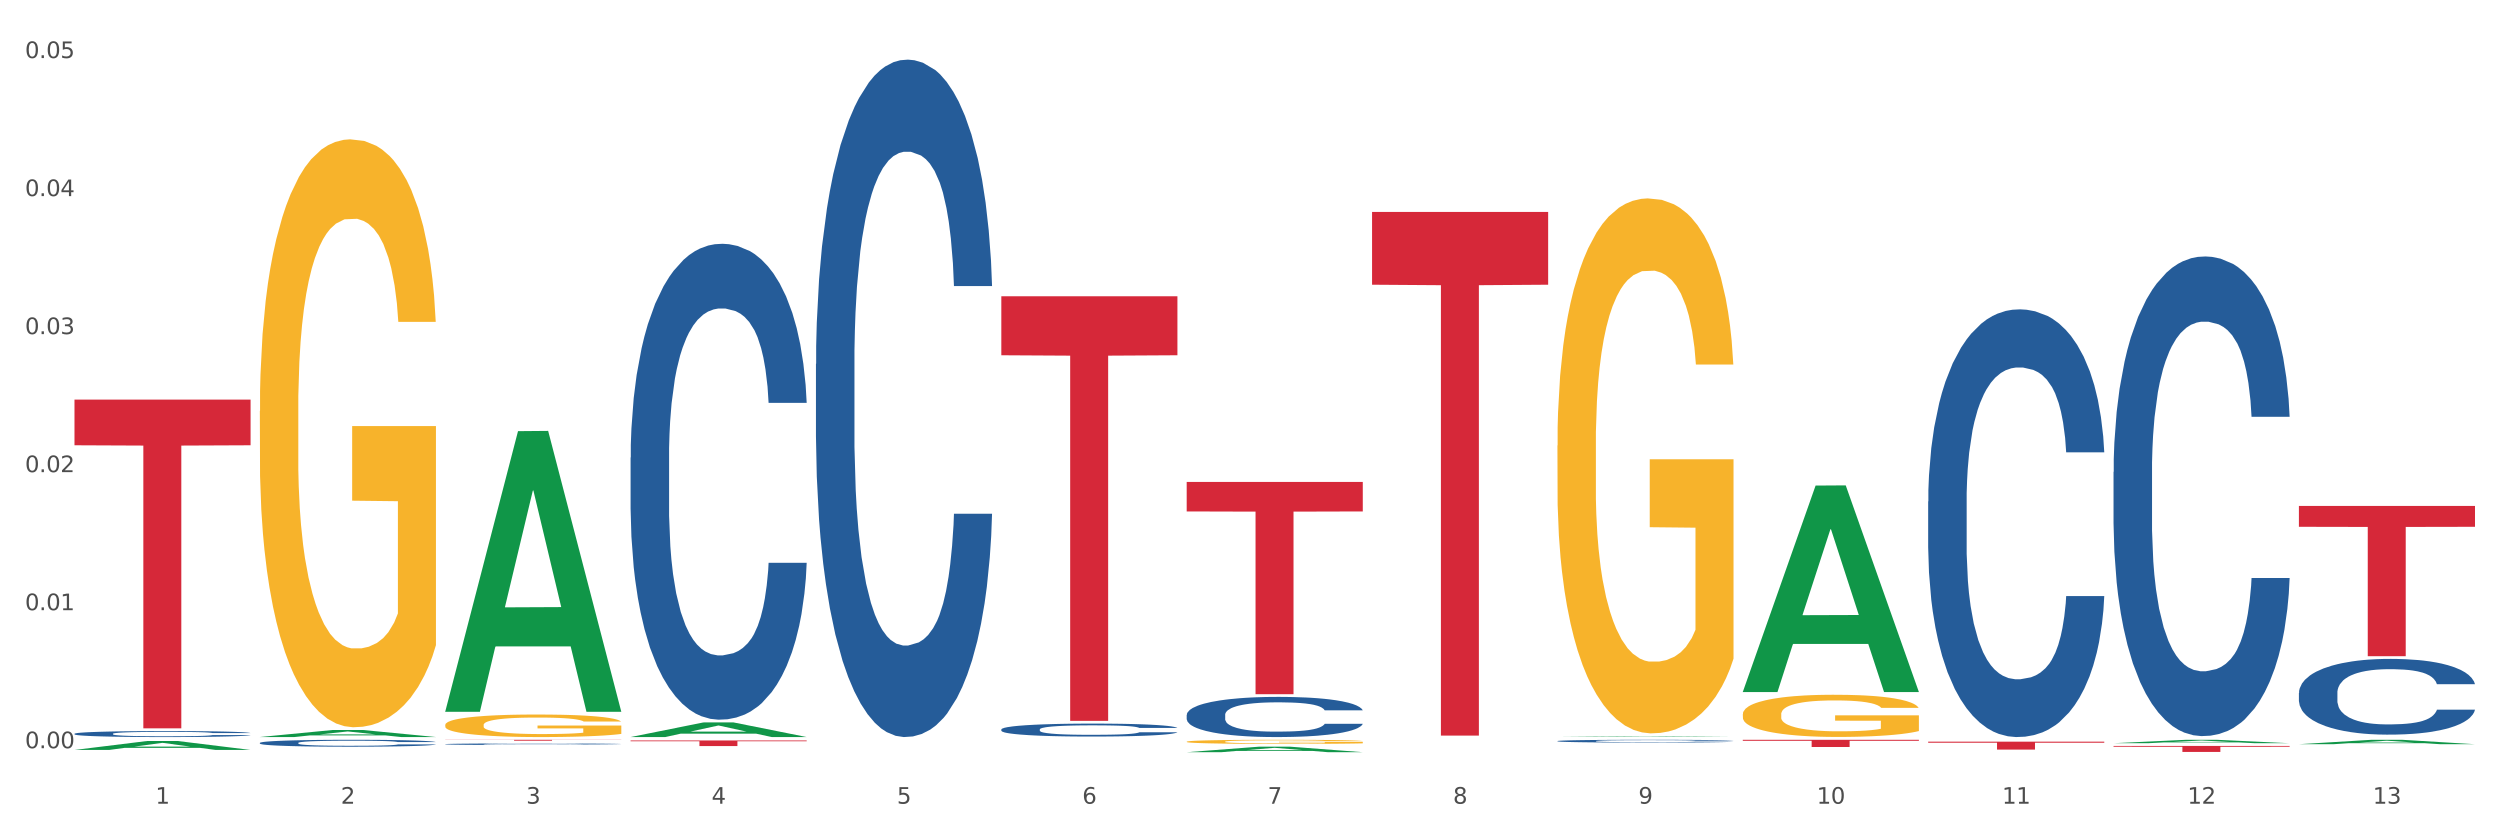 <?xml version="1.0" encoding="utf-8" standalone="no"?>
<!DOCTYPE svg PUBLIC "-//W3C//DTD SVG 1.1//EN"
  "http://www.w3.org/Graphics/SVG/1.1/DTD/svg11.dtd">
<svg xmlns:xlink="http://www.w3.org/1999/xlink" width="1080pt" height="360pt" viewBox="0 0 1080 360" xmlns="http://www.w3.org/2000/svg" version="1.1">
 <rect x="0" y="0" width="1080" height="360" fill="#333333" stroke="none"/>
 <defs>
  <style type="text/css">*{stroke-linejoin: round; stroke-linecap: butt}</style>
 </defs>
 <g id="figure_1">
  <g id="patch_1">
   <path d="M 0 360 
L 1080 360 
L 1080 0 
L 0 0 
z
" style="fill: #ffffff; stroke: #ffffff; stroke-linejoin: miter"/>
  </g>
  <g id="axes_1">
   <g id="matplotlib.axis_1">
    <g id="xtick_1">
     <g id="text_1">
      <!-- 1 -->
      <g style="fill: #4d4d4d" transform="translate(67.159 347.204) scale(0.096 -0.096)">
       <defs>
        <path id="DejaVuSans-31" d="M 794 531 
L 1825 531 
L 1825 4091 
L 703 3866 
L 703 4441 
L 1819 4666 
L 2450 4666 
L 2450 531 
L 3481 531 
L 3481 0 
L 794 0 
L 794 531 
z
" transform="scale(0.016)"/>
       </defs>
       <use xlink:href="#DejaVuSans-31"/>
      </g>
     </g>
    </g>
    <g id="xtick_2">
     <g id="text_2">
      <!-- 2 -->
      <g style="fill: #4d4d4d" transform="translate(147.238 347.204) scale(0.096 -0.096)">
       <defs>
        <path id="DejaVuSans-32" d="M 1228 531 
L 3431 531 
L 3431 0 
L 469 0 
L 469 531 
Q 828 903 1448 1529 
Q 2069 2156 2228 2338 
Q 2531 2678 2651 2914 
Q 2772 3150 2772 3378 
Q 2772 3750 2511 3984 
Q 2250 4219 1831 4219 
Q 1534 4219 1204 4116 
Q 875 4013 500 3803 
L 500 4441 
Q 881 4594 1212 4672 
Q 1544 4750 1819 4750 
Q 2544 4750 2975 4387 
Q 3406 4025 3406 3419 
Q 3406 3131 3298 2873 
Q 3191 2616 2906 2266 
Q 2828 2175 2409 1742 
Q 1991 1309 1228 531 
z
" transform="scale(0.016)"/>
       </defs>
       <use xlink:href="#DejaVuSans-32"/>
      </g>
     </g>
    </g>
    <g id="xtick_3">
     <g id="text_3">
      <!-- 3 -->
      <g style="fill: #4d4d4d" transform="translate(227.317 347.204) scale(0.096 -0.096)">
       <defs>
        <path id="DejaVuSans-33" d="M 2597 2516 
Q 3050 2419 3304 2112 
Q 3559 1806 3559 1356 
Q 3559 666 3084 287 
Q 2609 -91 1734 -91 
Q 1441 -91 1130 -33 
Q 819 25 488 141 
L 488 750 
Q 750 597 1062 519 
Q 1375 441 1716 441 
Q 2309 441 2620 675 
Q 2931 909 2931 1356 
Q 2931 1769 2642 2001 
Q 2353 2234 1838 2234 
L 1294 2234 
L 1294 2753 
L 1863 2753 
Q 2328 2753 2575 2939 
Q 2822 3125 2822 3475 
Q 2822 3834 2567 4026 
Q 2313 4219 1838 4219 
Q 1578 4219 1281 4162 
Q 984 4106 628 3988 
L 628 4550 
Q 988 4650 1302 4700 
Q 1616 4750 1894 4750 
Q 2613 4750 3031 4423 
Q 3450 4097 3450 3541 
Q 3450 3153 3228 2886 
Q 3006 2619 2597 2516 
z
" transform="scale(0.016)"/>
       </defs>
       <use xlink:href="#DejaVuSans-33"/>
      </g>
     </g>
    </g>
    <g id="xtick_4">
     <g id="text_4">
      <!-- 4 -->
      <g style="fill: #4d4d4d" transform="translate(307.396 347.204) scale(0.096 -0.096)">
       <defs>
        <path id="DejaVuSans-34" d="M 2419 4116 
L 825 1625 
L 2419 1625 
L 2419 4116 
z
M 2253 4666 
L 3047 4666 
L 3047 1625 
L 3713 1625 
L 3713 1100 
L 3047 1100 
L 3047 0 
L 2419 0 
L 2419 1100 
L 313 1100 
L 313 1709 
L 2253 4666 
z
" transform="scale(0.016)"/>
       </defs>
       <use xlink:href="#DejaVuSans-34"/>
      </g>
     </g>
    </g>
    <g id="xtick_5">
     <g id="text_5">
      <!-- 5 -->
      <g style="fill: #4d4d4d" transform="translate(387.475 347.204) scale(0.096 -0.096)">
       <defs>
        <path id="DejaVuSans-35" d="M 691 4666 
L 3169 4666 
L 3169 4134 
L 1269 4134 
L 1269 2991 
Q 1406 3038 1543 3061 
Q 1681 3084 1819 3084 
Q 2600 3084 3056 2656 
Q 3513 2228 3513 1497 
Q 3513 744 3044 326 
Q 2575 -91 1722 -91 
Q 1428 -91 1123 -41 
Q 819 9 494 109 
L 494 744 
Q 775 591 1075 516 
Q 1375 441 1709 441 
Q 2250 441 2565 725 
Q 2881 1009 2881 1497 
Q 2881 1984 2565 2268 
Q 2250 2553 1709 2553 
Q 1456 2553 1204 2497 
Q 953 2441 691 2322 
L 691 4666 
z
" transform="scale(0.016)"/>
       </defs>
       <use xlink:href="#DejaVuSans-35"/>
      </g>
     </g>
    </g>
    <g id="xtick_6">
     <g id="text_6">
      <!-- 6 -->
      <g style="fill: #4d4d4d" transform="translate(467.554 347.204) scale(0.096 -0.096)">
       <defs>
        <path id="DejaVuSans-36" d="M 2113 2584 
Q 1688 2584 1439 2293 
Q 1191 2003 1191 1497 
Q 1191 994 1439 701 
Q 1688 409 2113 409 
Q 2538 409 2786 701 
Q 3034 994 3034 1497 
Q 3034 2003 2786 2293 
Q 2538 2584 2113 2584 
z
M 3366 4563 
L 3366 3988 
Q 3128 4100 2886 4159 
Q 2644 4219 2406 4219 
Q 1781 4219 1451 3797 
Q 1122 3375 1075 2522 
Q 1259 2794 1537 2939 
Q 1816 3084 2150 3084 
Q 2853 3084 3261 2657 
Q 3669 2231 3669 1497 
Q 3669 778 3244 343 
Q 2819 -91 2113 -91 
Q 1303 -91 875 529 
Q 447 1150 447 2328 
Q 447 3434 972 4092 
Q 1497 4750 2381 4750 
Q 2619 4750 2861 4703 
Q 3103 4656 3366 4563 
z
" transform="scale(0.016)"/>
       </defs>
       <use xlink:href="#DejaVuSans-36"/>
      </g>
     </g>
    </g>
    <g id="xtick_7">
     <g id="text_7">
      <!-- 7 -->
      <g style="fill: #4d4d4d" transform="translate(547.634 347.204) scale(0.096 -0.096)">
       <defs>
        <path id="DejaVuSans-37" d="M 525 4666 
L 3525 4666 
L 3525 4397 
L 1831 0 
L 1172 0 
L 2766 4134 
L 525 4134 
L 525 4666 
z
" transform="scale(0.016)"/>
       </defs>
       <use xlink:href="#DejaVuSans-37"/>
      </g>
     </g>
    </g>
    <g id="xtick_8">
     <g id="text_8">
      <!-- 8 -->
      <g style="fill: #4d4d4d" transform="translate(627.713 347.204) scale(0.096 -0.096)">
       <defs>
        <path id="DejaVuSans-38" d="M 2034 2216 
Q 1584 2216 1326 1975 
Q 1069 1734 1069 1313 
Q 1069 891 1326 650 
Q 1584 409 2034 409 
Q 2484 409 2743 651 
Q 3003 894 3003 1313 
Q 3003 1734 2745 1975 
Q 2488 2216 2034 2216 
z
M 1403 2484 
Q 997 2584 770 2862 
Q 544 3141 544 3541 
Q 544 4100 942 4425 
Q 1341 4750 2034 4750 
Q 2731 4750 3128 4425 
Q 3525 4100 3525 3541 
Q 3525 3141 3298 2862 
Q 3072 2584 2669 2484 
Q 3125 2378 3379 2068 
Q 3634 1759 3634 1313 
Q 3634 634 3220 271 
Q 2806 -91 2034 -91 
Q 1263 -91 848 271 
Q 434 634 434 1313 
Q 434 1759 690 2068 
Q 947 2378 1403 2484 
z
M 1172 3481 
Q 1172 3119 1398 2916 
Q 1625 2713 2034 2713 
Q 2441 2713 2670 2916 
Q 2900 3119 2900 3481 
Q 2900 3844 2670 4047 
Q 2441 4250 2034 4250 
Q 1625 4250 1398 4047 
Q 1172 3844 1172 3481 
z
" transform="scale(0.016)"/>
       </defs>
       <use xlink:href="#DejaVuSans-38"/>
      </g>
     </g>
    </g>
    <g id="xtick_9">
     <g id="text_9">
      <!-- 9 -->
      <g style="fill: #4d4d4d" transform="translate(707.792 347.204) scale(0.096 -0.096)">
       <defs>
        <path id="DejaVuSans-39" d="M 703 97 
L 703 672 
Q 941 559 1184 500 
Q 1428 441 1663 441 
Q 2288 441 2617 861 
Q 2947 1281 2994 2138 
Q 2813 1869 2534 1725 
Q 2256 1581 1919 1581 
Q 1219 1581 811 2004 
Q 403 2428 403 3163 
Q 403 3881 828 4315 
Q 1253 4750 1959 4750 
Q 2769 4750 3195 4129 
Q 3622 3509 3622 2328 
Q 3622 1225 3098 567 
Q 2575 -91 1691 -91 
Q 1453 -91 1209 -44 
Q 966 3 703 97 
z
M 1959 2075 
Q 2384 2075 2632 2365 
Q 2881 2656 2881 3163 
Q 2881 3666 2632 3958 
Q 2384 4250 1959 4250 
Q 1534 4250 1286 3958 
Q 1038 3666 1038 3163 
Q 1038 2656 1286 2365 
Q 1534 2075 1959 2075 
z
" transform="scale(0.016)"/>
       </defs>
       <use xlink:href="#DejaVuSans-39"/>
      </g>
     </g>
    </g>
    <g id="xtick_10">
     <g id="text_10">
      <!-- 10 -->
      <g style="fill: #4d4d4d" transform="translate(784.817 347.204) scale(0.096 -0.096)">
       <defs>
        <path id="DejaVuSans-30" d="M 2034 4250 
Q 1547 4250 1301 3770 
Q 1056 3291 1056 2328 
Q 1056 1369 1301 889 
Q 1547 409 2034 409 
Q 2525 409 2770 889 
Q 3016 1369 3016 2328 
Q 3016 3291 2770 3770 
Q 2525 4250 2034 4250 
z
M 2034 4750 
Q 2819 4750 3233 4129 
Q 3647 3509 3647 2328 
Q 3647 1150 3233 529 
Q 2819 -91 2034 -91 
Q 1250 -91 836 529 
Q 422 1150 422 2328 
Q 422 3509 836 4129 
Q 1250 4750 2034 4750 
z
" transform="scale(0.016)"/>
       </defs>
       <use xlink:href="#DejaVuSans-31"/>
       <use xlink:href="#DejaVuSans-30" transform="translate(63.623 0)"/>
      </g>
     </g>
    </g>
    <g id="xtick_11">
     <g id="text_11">
      <!-- 11 -->
      <g style="fill: #4d4d4d" transform="translate(864.896 347.204) scale(0.096 -0.096)">
       <use xlink:href="#DejaVuSans-31"/>
       <use xlink:href="#DejaVuSans-31" transform="translate(63.623 0)"/>
      </g>
     </g>
    </g>
    <g id="xtick_12">
     <g id="text_12">
      <!-- 12 -->
      <g style="fill: #4d4d4d" transform="translate(944.975 347.204) scale(0.096 -0.096)">
       <use xlink:href="#DejaVuSans-31"/>
       <use xlink:href="#DejaVuSans-32" transform="translate(63.623 0)"/>
      </g>
     </g>
    </g>
    <g id="xtick_13">
     <g id="text_13">
      <!-- 13 -->
      <g style="fill: #4d4d4d" transform="translate(1025.054 347.204) scale(0.096 -0.096)">
       <use xlink:href="#DejaVuSans-31"/>
       <use xlink:href="#DejaVuSans-33" transform="translate(63.623 0)"/>
      </g>
     </g>
    </g>
    <g id="xtick_14"/>
    <g id="xtick_15"/>
    <g id="xtick_16"/>
    <g id="xtick_17"/>
    <g id="xtick_18"/>
    <g id="xtick_19"/>
    <g id="xtick_20"/>
    <g id="xtick_21"/>
    <g id="xtick_22"/>
    <g id="xtick_23"/>
    <g id="xtick_24"/>
    <g id="xtick_25"/>
   </g>
   <g id="matplotlib.axis_2">
    <g id="ytick_1">
     <g id="text_14">
      <!-- 0.00 -->
      <g style="fill: #4d4d4d" transform="translate(10.8 323.233) scale(0.096 -0.096)">
       <defs>
        <path id="DejaVuSans-2e" d="M 684 794 
L 1344 794 
L 1344 0 
L 684 0 
L 684 794 
z
" transform="scale(0.016)"/>
       </defs>
       <use xlink:href="#DejaVuSans-30"/>
       <use xlink:href="#DejaVuSans-2e" transform="translate(63.623 0)"/>
       <use xlink:href="#DejaVuSans-30" transform="translate(95.41 0)"/>
       <use xlink:href="#DejaVuSans-30" transform="translate(159.033 0)"/>
      </g>
     </g>
    </g>
    <g id="ytick_2">
     <g id="text_15">
      <!-- 0.01 -->
      <g style="fill: #4d4d4d" transform="translate(10.8 263.604) scale(0.096 -0.096)">
       <use xlink:href="#DejaVuSans-30"/>
       <use xlink:href="#DejaVuSans-2e" transform="translate(63.623 0)"/>
       <use xlink:href="#DejaVuSans-30" transform="translate(95.41 0)"/>
       <use xlink:href="#DejaVuSans-31" transform="translate(159.033 0)"/>
      </g>
     </g>
    </g>
    <g id="ytick_3">
     <g id="text_16">
      <!-- 0.02 -->
      <g style="fill: #4d4d4d" transform="translate(10.8 203.975) scale(0.096 -0.096)">
       <use xlink:href="#DejaVuSans-30"/>
       <use xlink:href="#DejaVuSans-2e" transform="translate(63.623 0)"/>
       <use xlink:href="#DejaVuSans-30" transform="translate(95.41 0)"/>
       <use xlink:href="#DejaVuSans-32" transform="translate(159.033 0)"/>
      </g>
     </g>
    </g>
    <g id="ytick_4">
     <g id="text_17">
      <!-- 0.03 -->
      <g style="fill: #4d4d4d" transform="translate(10.8 144.346) scale(0.096 -0.096)">
       <use xlink:href="#DejaVuSans-30"/>
       <use xlink:href="#DejaVuSans-2e" transform="translate(63.623 0)"/>
       <use xlink:href="#DejaVuSans-30" transform="translate(95.41 0)"/>
       <use xlink:href="#DejaVuSans-33" transform="translate(159.033 0)"/>
      </g>
     </g>
    </g>
    <g id="ytick_5">
     <g id="text_18">
      <!-- 0.04 -->
      <g style="fill: #4d4d4d" transform="translate(10.8 84.716) scale(0.096 -0.096)">
       <use xlink:href="#DejaVuSans-30"/>
       <use xlink:href="#DejaVuSans-2e" transform="translate(63.623 0)"/>
       <use xlink:href="#DejaVuSans-30" transform="translate(95.41 0)"/>
       <use xlink:href="#DejaVuSans-34" transform="translate(159.033 0)"/>
      </g>
     </g>
    </g>
    <g id="ytick_6">
     <g id="text_19">
      <!-- 0.05 -->
      <g style="fill: #4d4d4d" transform="translate(10.8 25.087) scale(0.096 -0.096)">
       <use xlink:href="#DejaVuSans-30"/>
       <use xlink:href="#DejaVuSans-2e" transform="translate(63.623 0)"/>
       <use xlink:href="#DejaVuSans-30" transform="translate(95.41 0)"/>
       <use xlink:href="#DejaVuSans-35" transform="translate(159.033 0)"/>
      </g>
     </g>
    </g>
    <g id="ytick_7"/>
    <g id="ytick_8"/>
    <g id="ytick_9"/>
    <g id="ytick_10"/>
    <g id="ytick_11"/>
   </g>
   <g id="PolyCollection_1">
    <path d="M 32.175 323.972 
L 32.253 323.968 
L 63.625 320.106 
L 76.644 320.103 
L 108.25 323.979 
L 93.192 323.979 
L 86.369 323.076 
L 53.978 323.076 
L 53.743 323.091 
L 47.155 323.979 
L 32.175 323.979 
L 32.175 323.972 
L 58.056 322.538 
L 82.291 322.534 
L 70.291 320.929 
L 70.134 320.922 
L 69.977 320.933 
L 57.978 322.534 
L 58.056 322.538 
L 32.175 323.972 
z
" clip-path="url(#pc6be5cb490)" style="fill: #109648"/>
    <path d="M 672.808 320.128 
L 672.898 320.127 
L 672.898 320.096 
L 673.168 320.054 
L 674.157 319.977 
L 675.416 319.919 
L 677.574 319.85 
L 678.743 319.822 
L 680.272 319.79 
L 683.419 319.738 
L 687.016 319.694 
L 689.534 319.67 
L 691.422 319.654 
L 695.649 319.627 
L 698.077 319.615 
L 700.595 319.605 
L 702.753 319.598 
L 706.35 319.59 
L 709.227 319.587 
L 712.554 319.586 
L 715.342 319.587 
L 719.029 319.592 
L 724.424 319.605 
L 726.492 319.612 
L 729.28 319.626 
L 732.158 319.643 
L 734.496 319.661 
L 737.193 319.686 
L 739.981 319.719 
L 742.679 319.761 
L 744.567 319.8 
L 746.096 319.84 
L 747.445 319.89 
L 748.434 319.944 
L 748.883 319.989 
L 732.427 319.989 
L 731.978 319.948 
L 731.079 319.904 
L 730.179 319.875 
L 729.19 319.85 
L 727.661 319.823 
L 726.313 319.805 
L 724.065 319.784 
L 721.996 319.771 
L 720.288 319.763 
L 718.22 319.757 
L 713.813 319.75 
L 710.666 319.75 
L 708.688 319.752 
L 706.26 319.758 
L 704.191 319.766 
L 701.764 319.779 
L 699.875 319.793 
L 697.987 319.812 
L 696.908 319.825 
L 695.289 319.849 
L 694.21 319.869 
L 692.771 319.903 
L 691.962 319.928 
L 690.523 319.99 
L 689.894 320.037 
L 689.624 320.068 
L 689.444 320.104 
L 689.444 320.276 
L 689.984 320.353 
L 690.433 320.386 
L 691.153 320.423 
L 692.501 320.472 
L 694.48 320.519 
L 696.548 320.553 
L 698.257 320.574 
L 699.875 320.59 
L 701.494 320.602 
L 703.472 320.613 
L 705.091 320.619 
L 707.519 320.626 
L 710.396 320.629 
L 712.644 320.629 
L 717.23 320.624 
L 719.299 320.618 
L 721.277 320.61 
L 723.435 320.598 
L 725.144 320.585 
L 726.133 320.575 
L 727.751 320.554 
L 729.01 320.532 
L 730.089 320.507 
L 730.809 320.485 
L 731.618 320.452 
L 732.248 320.414 
L 732.427 320.395 
L 748.883 320.395 
L 748.524 320.434 
L 747.894 320.473 
L 746.635 320.525 
L 745.646 320.554 
L 744.117 320.591 
L 742.499 320.621 
L 740.251 320.656 
L 738.183 320.681 
L 736.024 320.703 
L 733.686 320.723 
L 729.46 320.75 
L 727.931 320.758 
L 724.694 320.771 
L 722.176 320.779 
L 718.489 320.787 
L 714.713 320.791 
L 710.756 320.792 
L 707.249 320.79 
L 703.382 320.783 
L 700.954 320.777 
L 698.257 320.767 
L 695.109 320.751 
L 692.142 320.733 
L 689.354 320.711 
L 686.746 320.685 
L 684.318 320.657 
L 681.171 320.609 
L 678.833 320.563 
L 677.125 320.52 
L 675.956 320.484 
L 674.787 320.438 
L 674.157 320.406 
L 673.168 320.328 
L 672.808 320.257 
L 672.808 320.128 
z
" clip-path="url(#pc6be5cb490)" style="fill: #255c99"/>
    <path d="M 512.65 308.854 
L 512.74 308.838 
L 512.74 308.394 
L 513.01 307.792 
L 513.999 306.682 
L 515.258 305.842 
L 517.416 304.859 
L 518.585 304.447 
L 520.114 303.988 
L 523.261 303.243 
L 526.858 302.609 
L 529.376 302.26 
L 531.264 302.038 
L 535.49 301.642 
L 537.918 301.468 
L 540.436 301.325 
L 542.594 301.23 
L 546.191 301.119 
L 549.069 301.071 
L 552.396 301.056 
L 555.184 301.071 
L 558.871 301.135 
L 564.266 301.325 
L 566.334 301.436 
L 569.122 301.626 
L 571.999 301.88 
L 574.337 302.133 
L 577.035 302.498 
L 579.823 302.973 
L 582.52 303.576 
L 584.409 304.13 
L 585.937 304.717 
L 587.286 305.43 
L 588.275 306.207 
L 588.725 306.857 
L 572.269 306.857 
L 571.819 306.27 
L 570.92 305.636 
L 570.021 305.208 
L 569.032 304.859 
L 567.503 304.463 
L 566.154 304.21 
L 563.906 303.909 
L 561.838 303.718 
L 560.129 303.607 
L 558.061 303.512 
L 553.655 303.417 
L 550.508 303.417 
L 548.529 303.449 
L 546.101 303.528 
L 544.033 303.639 
L 541.605 303.829 
L 539.717 304.035 
L 537.828 304.305 
L 536.749 304.495 
L 535.131 304.844 
L 534.052 305.129 
L 532.613 305.62 
L 531.804 305.969 
L 530.365 306.872 
L 529.735 307.538 
L 529.466 307.998 
L 529.286 308.505 
L 529.286 310.977 
L 529.825 312.087 
L 530.275 312.562 
L 530.994 313.101 
L 532.343 313.799 
L 534.321 314.48 
L 536.39 314.971 
L 538.098 315.273 
L 539.717 315.494 
L 541.335 315.669 
L 543.314 315.827 
L 544.932 315.922 
L 547.36 316.017 
L 550.238 316.065 
L 552.486 316.065 
L 557.072 315.986 
L 559.14 315.907 
L 561.119 315.796 
L 563.277 315.621 
L 564.985 315.431 
L 565.974 315.288 
L 567.593 314.987 
L 568.852 314.67 
L 569.931 314.306 
L 570.65 313.989 
L 571.46 313.513 
L 572.089 312.974 
L 572.269 312.689 
L 588.725 312.689 
L 588.365 313.26 
L 587.736 313.814 
L 586.477 314.559 
L 585.488 314.987 
L 583.959 315.51 
L 582.341 315.954 
L 580.092 316.445 
L 578.024 316.81 
L 575.866 317.127 
L 573.528 317.412 
L 569.302 317.808 
L 567.773 317.919 
L 564.536 318.11 
L 562.018 318.221 
L 558.331 318.331 
L 554.554 318.395 
L 550.598 318.411 
L 547.091 318.379 
L 543.224 318.284 
L 540.796 318.189 
L 538.098 318.046 
L 534.951 317.824 
L 531.983 317.555 
L 529.196 317.238 
L 526.588 316.873 
L 524.16 316.461 
L 521.013 315.78 
L 518.675 315.114 
L 516.966 314.496 
L 515.797 313.973 
L 514.628 313.307 
L 513.999 312.848 
L 513.01 311.738 
L 512.65 310.708 
L 512.65 308.854 
z
" clip-path="url(#pc6be5cb490)" style="fill: #255c99"/>
    <path d="M 432.571 315.109 
L 432.661 315.104 
L 432.661 314.961 
L 432.93 314.767 
L 433.92 314.409 
L 435.179 314.138 
L 437.337 313.821 
L 438.506 313.688 
L 440.034 313.54 
L 443.182 313.299 
L 446.779 313.095 
L 449.297 312.982 
L 451.185 312.911 
L 455.411 312.783 
L 457.839 312.727 
L 460.357 312.681 
L 462.515 312.65 
L 466.112 312.614 
L 468.99 312.599 
L 472.317 312.594 
L 475.105 312.599 
L 478.791 312.619 
L 484.187 312.681 
L 486.255 312.717 
L 489.043 312.778 
L 491.92 312.86 
L 494.258 312.942 
L 496.956 313.059 
L 499.744 313.213 
L 502.441 313.407 
L 504.33 313.586 
L 505.858 313.775 
L 507.207 314.005 
L 508.196 314.255 
L 508.646 314.465 
L 492.19 314.465 
L 491.74 314.276 
L 490.841 314.071 
L 489.942 313.933 
L 488.953 313.821 
L 487.424 313.693 
L 486.075 313.611 
L 483.827 313.514 
L 481.759 313.453 
L 480.05 313.417 
L 477.982 313.386 
L 473.576 313.356 
L 470.429 313.356 
L 468.45 313.366 
L 466.022 313.391 
L 463.954 313.427 
L 461.526 313.489 
L 459.638 313.555 
L 457.749 313.642 
L 456.67 313.703 
L 455.052 313.816 
L 453.973 313.908 
L 452.534 314.066 
L 451.724 314.179 
L 450.286 314.47 
L 449.656 314.685 
L 449.386 314.833 
L 449.207 314.997 
L 449.207 315.794 
L 449.746 316.152 
L 450.196 316.305 
L 450.915 316.479 
L 452.264 316.704 
L 454.242 316.924 
L 456.311 317.083 
L 458.019 317.18 
L 459.638 317.251 
L 461.256 317.307 
L 463.235 317.359 
L 464.853 317.389 
L 467.281 317.42 
L 470.159 317.435 
L 472.407 317.435 
L 476.993 317.41 
L 479.061 317.384 
L 481.039 317.348 
L 483.198 317.292 
L 484.906 317.231 
L 485.895 317.185 
L 487.514 317.088 
L 488.773 316.985 
L 489.852 316.868 
L 490.571 316.766 
L 491.381 316.612 
L 492.01 316.438 
L 492.19 316.346 
L 508.646 316.346 
L 508.286 316.53 
L 507.657 316.709 
L 506.398 316.95 
L 505.409 317.088 
L 503.88 317.256 
L 502.261 317.4 
L 500.013 317.558 
L 497.945 317.676 
L 495.787 317.778 
L 493.449 317.87 
L 489.222 317.998 
L 487.694 318.033 
L 484.457 318.095 
L 481.939 318.131 
L 478.252 318.166 
L 474.475 318.187 
L 470.518 318.192 
L 467.011 318.182 
L 463.145 318.151 
L 460.717 318.12 
L 458.019 318.074 
L 454.872 318.003 
L 451.904 317.916 
L 449.117 317.814 
L 446.509 317.696 
L 444.081 317.563 
L 440.934 317.343 
L 438.596 317.129 
L 436.887 316.929 
L 435.718 316.76 
L 434.549 316.546 
L 433.92 316.397 
L 432.93 316.04 
L 432.571 315.707 
L 432.571 315.109 
z
" clip-path="url(#pc6be5cb490)" style="fill: #255c99"/>
    <path d="M 352.492 157.252 
L 352.582 156.985 
L 352.582 149.502 
L 352.851 139.346 
L 353.84 120.637 
L 355.099 106.472 
L 357.258 89.902 
L 358.427 82.953 
L 359.955 75.203 
L 363.103 62.642 
L 366.699 51.951 
L 369.217 46.071 
L 371.106 42.33 
L 375.332 35.648 
L 377.76 32.708 
L 380.278 30.303 
L 382.436 28.699 
L 386.033 26.829 
L 388.911 26.027 
L 392.238 25.759 
L 395.025 26.027 
L 398.712 27.096 
L 404.108 30.303 
L 406.176 32.174 
L 408.963 35.381 
L 411.841 39.657 
L 414.179 43.933 
L 416.877 50.08 
L 419.664 58.098 
L 422.362 68.254 
L 424.25 77.608 
L 425.779 87.497 
L 427.128 99.524 
L 428.117 112.619 
L 428.567 123.577 
L 412.111 123.577 
L 411.661 113.688 
L 410.762 102.998 
L 409.863 95.782 
L 408.874 89.902 
L 407.345 83.221 
L 405.996 78.945 
L 403.748 73.867 
L 401.68 70.659 
L 399.971 68.789 
L 397.903 67.185 
L 393.497 65.581 
L 390.349 65.581 
L 388.371 66.116 
L 385.943 67.452 
L 383.875 69.323 
L 381.447 72.53 
L 379.559 76.005 
L 377.67 80.548 
L 376.591 83.755 
L 374.972 89.635 
L 373.893 94.446 
L 372.455 102.731 
L 371.645 108.611 
L 370.207 123.844 
L 369.577 135.069 
L 369.307 142.82 
L 369.127 151.372 
L 369.127 193.065 
L 369.667 211.773 
L 370.117 219.791 
L 370.836 228.878 
L 372.185 240.638 
L 374.163 252.13 
L 376.231 260.415 
L 377.94 265.493 
L 379.559 269.235 
L 381.177 272.174 
L 383.155 274.847 
L 384.774 276.451 
L 387.202 278.054 
L 390.08 278.856 
L 392.328 278.856 
L 396.914 277.52 
L 398.982 276.183 
L 400.96 274.313 
L 403.118 271.373 
L 404.827 268.166 
L 405.816 265.76 
L 407.435 260.682 
L 408.694 255.337 
L 409.773 249.19 
L 410.492 243.845 
L 411.302 235.827 
L 411.931 226.74 
L 412.111 221.929 
L 428.567 221.929 
L 428.207 231.551 
L 427.578 240.905 
L 426.319 253.466 
L 425.33 260.682 
L 423.801 269.502 
L 422.182 276.985 
L 419.934 285.27 
L 417.866 291.417 
L 415.708 296.763 
L 413.37 301.573 
L 409.143 308.255 
L 407.615 310.126 
L 404.377 313.333 
L 401.86 315.204 
L 398.173 317.074 
L 394.396 318.143 
L 390.439 318.411 
L 386.932 317.876 
L 383.066 316.273 
L 380.638 314.669 
L 377.94 312.264 
L 374.793 308.522 
L 371.825 303.979 
L 369.038 298.633 
L 366.43 292.486 
L 364.002 285.538 
L 360.854 274.045 
L 358.516 262.82 
L 356.808 252.397 
L 355.639 243.578 
L 354.47 232.353 
L 353.84 224.602 
L 352.851 205.894 
L 352.492 188.522 
L 352.492 157.252 
z
" clip-path="url(#pc6be5cb490)" style="fill: #255c99"/>
    <path d="M 272.412 197.691 
L 272.502 197.503 
L 272.502 192.246 
L 272.772 185.111 
L 273.761 171.968 
L 275.02 162.017 
L 277.178 150.376 
L 278.347 145.494 
L 279.876 140.049 
L 283.023 131.224 
L 286.62 123.714 
L 289.138 119.583 
L 291.027 116.954 
L 295.253 112.26 
L 297.681 110.195 
L 300.199 108.505 
L 302.357 107.378 
L 305.954 106.064 
L 308.831 105.501 
L 312.159 105.313 
L 314.946 105.501 
L 318.633 106.252 
L 324.028 108.505 
L 326.097 109.819 
L 328.884 112.072 
L 331.762 115.077 
L 334.1 118.081 
L 336.798 122.399 
L 339.585 128.032 
L 342.283 135.167 
L 344.171 141.739 
L 345.7 148.686 
L 347.049 157.135 
L 348.038 166.335 
L 348.488 174.033 
L 332.032 174.033 
L 331.582 167.086 
L 330.683 159.576 
L 329.784 154.506 
L 328.794 150.376 
L 327.266 145.682 
L 325.917 142.677 
L 323.669 139.11 
L 321.601 136.857 
L 319.892 135.542 
L 317.824 134.416 
L 313.418 133.289 
L 310.27 133.289 
L 308.292 133.665 
L 305.864 134.604 
L 303.796 135.918 
L 301.368 138.171 
L 299.479 140.612 
L 297.591 143.804 
L 296.512 146.057 
L 294.893 150.188 
L 293.814 153.567 
L 292.375 159.388 
L 291.566 163.519 
L 290.127 174.221 
L 289.498 182.107 
L 289.228 187.552 
L 289.048 193.56 
L 289.048 222.851 
L 289.588 235.994 
L 290.037 241.627 
L 290.757 248.011 
L 292.106 256.272 
L 294.084 264.346 
L 296.152 270.166 
L 297.861 273.734 
L 299.479 276.363 
L 301.098 278.428 
L 303.076 280.306 
L 304.695 281.432 
L 307.123 282.559 
L 310 283.122 
L 312.249 283.122 
L 316.835 282.183 
L 318.903 281.244 
L 320.881 279.93 
L 323.039 277.865 
L 324.748 275.612 
L 325.737 273.922 
L 327.356 270.354 
L 328.615 266.599 
L 329.694 262.281 
L 330.413 258.525 
L 331.222 252.893 
L 331.852 246.509 
L 332.032 243.129 
L 348.488 243.129 
L 348.128 249.888 
L 347.498 256.46 
L 346.24 265.285 
L 345.25 270.354 
L 343.722 276.55 
L 342.103 281.808 
L 339.855 287.628 
L 337.787 291.947 
L 335.629 295.702 
L 333.291 299.082 
L 329.064 303.776 
L 327.535 305.09 
L 324.298 307.343 
L 321.78 308.657 
L 318.094 309.972 
L 314.317 310.723 
L 310.36 310.91 
L 306.853 310.535 
L 302.986 309.408 
L 300.558 308.282 
L 297.861 306.592 
L 294.713 303.963 
L 291.746 300.771 
L 288.958 297.016 
L 286.351 292.698 
L 283.923 287.816 
L 280.775 279.742 
L 278.437 271.856 
L 276.729 264.534 
L 275.56 258.338 
L 274.391 250.452 
L 273.761 245.007 
L 272.772 231.863 
L 272.412 219.659 
L 272.412 197.691 
z
" clip-path="url(#pc6be5cb490)" style="fill: #255c99"/>
    <path d="M 192.333 321.466 
L 192.423 321.466 
L 192.423 321.448 
L 192.693 321.424 
L 193.682 321.381 
L 194.941 321.348 
L 197.099 321.309 
L 198.268 321.293 
L 199.797 321.275 
L 202.944 321.246 
L 206.541 321.221 
L 209.059 321.207 
L 210.947 321.198 
L 215.174 321.183 
L 217.602 321.176 
L 220.12 321.17 
L 222.278 321.167 
L 225.875 321.162 
L 228.752 321.16 
L 232.079 321.16 
L 234.867 321.16 
L 238.554 321.163 
L 243.949 321.17 
L 246.018 321.175 
L 248.805 321.182 
L 251.683 321.192 
L 254.021 321.202 
L 256.718 321.216 
L 259.506 321.235 
L 262.204 321.259 
L 264.092 321.281 
L 265.621 321.304 
L 266.97 321.332 
L 267.959 321.362 
L 268.408 321.388 
L 251.953 321.388 
L 251.503 321.365 
L 250.604 321.34 
L 249.704 321.323 
L 248.715 321.309 
L 247.187 321.294 
L 245.838 321.284 
L 243.59 321.272 
L 241.521 321.264 
L 239.813 321.26 
L 237.745 321.256 
L 233.338 321.253 
L 230.191 321.253 
L 228.213 321.254 
L 225.785 321.257 
L 223.717 321.261 
L 221.289 321.269 
L 219.4 321.277 
L 217.512 321.287 
L 216.433 321.295 
L 214.814 321.309 
L 213.735 321.32 
L 212.296 321.339 
L 211.487 321.353 
L 210.048 321.388 
L 209.419 321.414 
L 209.149 321.433 
L 208.969 321.452 
L 208.969 321.55 
L 209.509 321.593 
L 209.958 321.612 
L 210.678 321.633 
L 212.027 321.66 
L 214.005 321.687 
L 216.073 321.707 
L 217.782 321.718 
L 219.4 321.727 
L 221.019 321.734 
L 222.997 321.74 
L 224.616 321.744 
L 227.044 321.748 
L 229.921 321.75 
L 232.169 321.75 
L 236.755 321.746 
L 238.824 321.743 
L 240.802 321.739 
L 242.96 321.732 
L 244.669 321.725 
L 245.658 321.719 
L 247.276 321.707 
L 248.535 321.695 
L 249.615 321.68 
L 250.334 321.668 
L 251.143 321.649 
L 251.773 321.628 
L 251.953 321.617 
L 268.408 321.617 
L 268.049 321.639 
L 267.419 321.661 
L 266.16 321.69 
L 265.171 321.707 
L 263.643 321.728 
L 262.024 321.745 
L 259.776 321.764 
L 257.708 321.779 
L 255.549 321.791 
L 253.211 321.802 
L 248.985 321.818 
L 247.456 321.822 
L 244.219 321.83 
L 241.701 321.834 
L 238.014 321.839 
L 234.238 321.841 
L 230.281 321.842 
L 226.774 321.84 
L 222.907 321.837 
L 220.479 321.833 
L 217.782 321.827 
L 214.634 321.819 
L 211.667 321.808 
L 208.879 321.796 
L 206.271 321.781 
L 203.843 321.765 
L 200.696 321.738 
L 198.358 321.712 
L 196.65 321.688 
L 195.481 321.667 
L 194.312 321.641 
L 193.682 321.623 
L 192.693 321.58 
L 192.333 321.539 
L 192.333 321.466 
z
" clip-path="url(#pc6be5cb490)" style="fill: #255c99"/>
    <path d="M 112.254 320.931 
L 112.344 320.928 
L 112.344 320.851 
L 112.614 320.748 
L 113.603 320.556 
L 114.862 320.411 
L 117.02 320.242 
L 118.189 320.171 
L 119.718 320.092 
L 122.865 319.963 
L 126.462 319.854 
L 128.98 319.794 
L 130.868 319.755 
L 135.095 319.687 
L 137.523 319.657 
L 140.04 319.632 
L 142.199 319.616 
L 145.796 319.597 
L 148.673 319.589 
L 152 319.586 
L 154.788 319.589 
L 158.475 319.6 
L 163.87 319.632 
L 165.938 319.652 
L 168.726 319.684 
L 171.604 319.728 
L 173.942 319.772 
L 176.639 319.835 
L 179.427 319.917 
L 182.125 320.021 
L 184.013 320.116 
L 185.542 320.217 
L 186.891 320.34 
L 187.88 320.474 
L 188.329 320.586 
L 171.873 320.586 
L 171.424 320.485 
L 170.525 320.376 
L 169.625 320.302 
L 168.636 320.242 
L 167.107 320.174 
L 165.759 320.13 
L 163.51 320.078 
L 161.442 320.045 
L 159.734 320.026 
L 157.665 320.01 
L 153.259 319.993 
L 150.112 319.993 
L 148.134 319.999 
L 145.706 320.012 
L 143.637 320.032 
L 141.209 320.064 
L 139.321 320.1 
L 137.433 320.146 
L 136.354 320.179 
L 134.735 320.239 
L 133.656 320.288 
L 132.217 320.373 
L 131.408 320.433 
L 129.969 320.589 
L 129.34 320.704 
L 129.07 320.783 
L 128.89 320.871 
L 128.89 321.297 
L 129.43 321.488 
L 129.879 321.57 
L 130.599 321.663 
L 131.947 321.783 
L 133.926 321.901 
L 135.994 321.986 
L 137.702 322.038 
L 139.321 322.076 
L 140.94 322.106 
L 142.918 322.133 
L 144.537 322.15 
L 146.965 322.166 
L 149.842 322.174 
L 152.09 322.174 
L 156.676 322.161 
L 158.745 322.147 
L 160.723 322.128 
L 162.881 322.098 
L 164.59 322.065 
L 165.579 322.04 
L 167.197 321.988 
L 168.456 321.934 
L 169.535 321.871 
L 170.255 321.816 
L 171.064 321.734 
L 171.694 321.641 
L 171.873 321.592 
L 188.329 321.592 
L 187.97 321.691 
L 187.34 321.786 
L 186.081 321.915 
L 185.092 321.988 
L 183.563 322.079 
L 181.945 322.155 
L 179.697 322.24 
L 177.628 322.303 
L 175.47 322.357 
L 173.132 322.407 
L 168.906 322.475 
L 167.377 322.494 
L 164.14 322.527 
L 161.622 322.546 
L 157.935 322.565 
L 154.158 322.576 
L 150.202 322.579 
L 146.695 322.573 
L 142.828 322.557 
L 140.4 322.541 
L 137.702 322.516 
L 134.555 322.478 
L 131.588 322.431 
L 128.8 322.377 
L 126.192 322.314 
L 123.764 322.243 
L 120.617 322.125 
L 118.279 322.01 
L 116.57 321.904 
L 115.401 321.814 
L 114.232 321.699 
L 113.603 321.62 
L 112.614 321.428 
L 112.254 321.251 
L 112.254 320.931 
z
" clip-path="url(#pc6be5cb490)" style="fill: #255c99"/>
    <path d="M 32.175 316.982 
L 32.265 316.98 
L 32.265 316.913 
L 32.535 316.823 
L 33.524 316.657 
L 34.783 316.532 
L 36.941 316.385 
L 38.11 316.323 
L 39.639 316.255 
L 42.786 316.143 
L 46.383 316.048 
L 48.901 315.996 
L 50.789 315.963 
L 55.016 315.904 
L 57.443 315.878 
L 59.961 315.857 
L 62.119 315.842 
L 65.716 315.826 
L 68.594 315.819 
L 71.921 315.816 
L 74.709 315.819 
L 78.396 315.828 
L 83.791 315.857 
L 85.859 315.873 
L 88.647 315.902 
L 91.524 315.939 
L 93.862 315.977 
L 96.56 316.032 
L 99.348 316.103 
L 102.045 316.193 
L 103.934 316.276 
L 105.463 316.364 
L 106.811 316.47 
L 107.801 316.586 
L 108.25 316.683 
L 91.794 316.683 
L 91.345 316.596 
L 90.445 316.501 
L 89.546 316.437 
L 88.557 316.385 
L 87.028 316.326 
L 85.679 316.288 
L 83.431 316.243 
L 81.363 316.214 
L 79.655 316.198 
L 77.586 316.184 
L 73.18 316.169 
L 70.033 316.169 
L 68.054 316.174 
L 65.627 316.186 
L 63.558 316.202 
L 61.13 316.231 
L 59.242 316.262 
L 57.354 316.302 
L 56.274 316.33 
L 54.656 316.383 
L 53.577 316.425 
L 52.138 316.499 
L 51.329 316.551 
L 49.89 316.686 
L 49.26 316.785 
L 48.991 316.854 
L 48.811 316.93 
L 48.811 317.299 
L 49.35 317.465 
L 49.8 317.536 
L 50.519 317.617 
L 51.868 317.721 
L 53.847 317.823 
L 55.915 317.897 
L 57.623 317.942 
L 59.242 317.975 
L 60.861 318.001 
L 62.839 318.025 
L 64.457 318.039 
L 66.885 318.053 
L 69.763 318.06 
L 72.011 318.06 
L 76.597 318.048 
L 78.665 318.036 
L 80.644 318.02 
L 82.802 317.994 
L 84.51 317.965 
L 85.5 317.944 
L 87.118 317.899 
L 88.377 317.852 
L 89.456 317.797 
L 90.176 317.75 
L 90.985 317.679 
L 91.614 317.598 
L 91.794 317.555 
L 108.25 317.555 
L 107.89 317.641 
L 107.261 317.724 
L 106.002 317.835 
L 105.013 317.899 
L 103.484 317.977 
L 101.866 318.043 
L 99.618 318.117 
L 97.549 318.171 
L 95.391 318.219 
L 93.053 318.261 
L 88.827 318.321 
L 87.298 318.337 
L 84.061 318.366 
L 81.543 318.382 
L 77.856 318.399 
L 74.079 318.408 
L 70.123 318.411 
L 66.616 318.406 
L 62.749 318.392 
L 60.321 318.378 
L 57.623 318.356 
L 54.476 318.323 
L 51.509 318.283 
L 48.721 318.235 
L 46.113 318.181 
L 43.685 318.119 
L 40.538 318.017 
L 38.2 317.918 
L 36.491 317.825 
L 35.322 317.747 
L 34.153 317.648 
L 33.524 317.579 
L 32.535 317.413 
L 32.175 317.259 
L 32.175 316.982 
z
" clip-path="url(#pc6be5cb490)" style="fill: #255c99"/>
    <path d="M 32.175 172.621 
L 108.25 172.621 
L 108.25 192.357 
L 78.325 192.49 
L 78.325 314.641 
L 61.92 314.641 
L 61.92 192.49 
L 32.175 192.357 
L 32.175 172.754 
L 32.175 172.621 
z
" clip-path="url(#pc6be5cb490)" style="fill: #d62839"/>
    <path d="M 192.333 319.586 
L 268.408 319.586 
L 268.408 319.641 
L 238.483 319.642 
L 238.483 319.984 
L 222.078 319.984 
L 222.078 319.642 
L 192.333 319.641 
L 192.333 319.586 
L 192.333 319.586 
z
" clip-path="url(#pc6be5cb490)" style="fill: #d62839"/>
    <path d="M 272.412 319.885 
L 348.488 319.885 
L 348.488 320.223 
L 318.562 320.225 
L 318.562 322.313 
L 302.157 322.313 
L 302.157 320.225 
L 272.412 320.223 
L 272.412 319.888 
L 272.412 319.885 
z
" clip-path="url(#pc6be5cb490)" style="fill: #d62839"/>
    <path d="M 432.571 127.979 
L 508.646 127.979 
L 508.646 153.471 
L 478.721 153.643 
L 478.721 311.419 
L 462.316 311.419 
L 462.316 153.643 
L 432.571 153.471 
L 432.571 128.151 
L 432.571 127.979 
z
" clip-path="url(#pc6be5cb490)" style="fill: #d62839"/>
    <path d="M 512.65 208.2 
L 588.725 208.2 
L 588.725 220.94 
L 558.8 221.026 
L 558.8 299.88 
L 542.395 299.88 
L 542.395 221.026 
L 512.65 220.94 
L 512.65 208.286 
L 512.65 208.2 
z
" clip-path="url(#pc6be5cb490)" style="fill: #d62839"/>
    <path d="M 592.729 91.558 
L 668.804 91.558 
L 668.804 122.996 
L 638.879 123.208 
L 638.879 317.783 
L 622.474 317.783 
L 622.474 123.208 
L 592.729 122.996 
L 592.729 91.77 
L 592.729 91.558 
z
" clip-path="url(#pc6be5cb490)" style="fill: #d62839"/>
    <path d="M 752.887 319.586 
L 828.963 319.586 
L 828.963 320.021 
L 799.037 320.024 
L 799.037 322.715 
L 782.632 322.715 
L 782.632 320.024 
L 752.887 320.021 
L 752.887 319.589 
L 752.887 319.586 
z
" clip-path="url(#pc6be5cb490)" style="fill: #d62839"/>
    <path d="M 832.967 320.388 
L 909.042 320.388 
L 909.042 320.866 
L 879.116 320.869 
L 879.116 323.826 
L 862.712 323.826 
L 862.712 320.869 
L 832.967 320.866 
L 832.967 320.392 
L 832.967 320.388 
z
" clip-path="url(#pc6be5cb490)" style="fill: #d62839"/>
    <path d="M 913.046 322.244 
L 989.121 322.244 
L 989.121 322.603 
L 959.196 322.605 
L 959.196 324.823 
L 942.791 324.823 
L 942.791 322.605 
L 913.046 322.603 
L 913.046 322.247 
L 913.046 322.244 
z
" clip-path="url(#pc6be5cb490)" style="fill: #d62839"/>
    <path d="M 993.125 218.556 
L 1069.2 218.556 
L 1069.2 227.577 
L 1039.275 227.638 
L 1039.275 283.468 
L 1022.87 283.468 
L 1022.87 227.638 
L 993.125 227.577 
L 993.125 218.617 
L 993.125 218.556 
z
" clip-path="url(#pc6be5cb490)" style="fill: #d62839"/>
    <path d="M 112.254 177.556 
L 112.344 177.324 
L 112.344 168.974 
L 112.524 161.783 
L 113.422 144.386 
L 114.769 130.005 
L 115.757 122.35 
L 116.745 116.087 
L 117.913 109.825 
L 119.35 103.33 
L 121.954 93.82 
L 123.571 88.949 
L 125.547 83.846 
L 129.14 76.423 
L 131.744 72.248 
L 134.439 68.768 
L 138.84 64.593 
L 141.714 62.738 
L 144.768 61.346 
L 148.45 60.418 
L 151.235 60.186 
L 157.342 60.882 
L 162.552 62.969 
L 165.067 64.593 
L 168.3 67.377 
L 170.007 69.232 
L 172.791 72.944 
L 175.665 77.815 
L 177.641 81.99 
L 180.605 89.876 
L 182.85 97.763 
L 184.916 107.505 
L 185.994 114.232 
L 186.802 120.495 
L 187.521 127.685 
L 188.24 139.051 
L 172.072 139.051 
L 171.444 130.933 
L 170.456 123.278 
L 169.019 115.856 
L 167.761 111.216 
L 165.606 105.417 
L 163.63 101.706 
L 161.564 98.923 
L 159.049 96.603 
L 157.073 95.443 
L 154.289 94.516 
L 148.81 94.747 
L 145.127 96.603 
L 142.612 98.923 
L 140.996 101.01 
L 139.559 103.33 
L 137.942 106.577 
L 136.056 111.448 
L 134.708 115.856 
L 133.361 121.422 
L 132.283 126.989 
L 131.295 133.484 
L 130.487 140.443 
L 129.858 147.634 
L 129.319 156.448 
L 128.87 171.061 
L 128.87 202.839 
L 129.05 210.03 
L 129.499 219.54 
L 130.038 226.731 
L 130.936 235.313 
L 131.744 241.112 
L 133.271 249.462 
L 134.978 256.421 
L 136.325 260.828 
L 137.672 264.54 
L 140.008 269.643 
L 142.612 273.818 
L 144.858 276.369 
L 147.912 278.689 
L 149.977 279.617 
L 151.774 280.081 
L 156.175 280.081 
L 159.318 279.385 
L 162.821 277.761 
L 165.516 275.674 
L 167.761 273.122 
L 170.276 268.947 
L 171.893 265.004 
L 171.893 216.525 
L 152.133 216.293 
L 152.133 184.051 
L 188.329 184.051 
L 188.329 278.689 
L 186.802 283.56 
L 185.096 287.967 
L 183.3 291.91 
L 180.605 296.782 
L 177.372 301.421 
L 174.497 304.668 
L 171.444 307.452 
L 167.851 310.003 
L 163.181 312.323 
L 160.306 313.25 
L 156.714 313.946 
L 152.492 314.178 
L 148.81 313.714 
L 145.217 312.555 
L 141.445 310.467 
L 137.762 307.452 
L 134.978 304.436 
L 132.194 300.725 
L 129.23 295.854 
L 126.894 291.215 
L 125.098 287.039 
L 123.122 281.704 
L 120.966 274.746 
L 119.35 268.483 
L 117.913 261.988 
L 116.386 253.638 
L 115.308 246.447 
L 114.23 237.401 
L 113.601 230.674 
L 112.883 220.236 
L 112.344 205.623 
L 112.254 177.556 
z
" clip-path="url(#pc6be5cb490)" style="fill: #f7b32b"/>
    <path d="M 832.967 216.66 
L 833.056 216.491 
L 833.056 211.766 
L 833.326 205.354 
L 834.315 193.542 
L 835.574 184.599 
L 837.732 174.137 
L 838.901 169.749 
L 840.43 164.856 
L 843.577 156.925 
L 847.174 150.175 
L 849.692 146.463 
L 851.581 144.101 
L 855.807 139.882 
L 858.235 138.026 
L 860.753 136.507 
L 862.911 135.495 
L 866.508 134.314 
L 869.385 133.807 
L 872.713 133.639 
L 875.5 133.807 
L 879.187 134.482 
L 884.583 136.507 
L 886.651 137.688 
L 889.438 139.713 
L 892.316 142.413 
L 894.654 145.113 
L 897.352 148.994 
L 900.139 154.056 
L 902.837 160.469 
L 904.725 166.375 
L 906.254 172.618 
L 907.603 180.211 
L 908.592 188.48 
L 909.042 195.398 
L 892.586 195.398 
L 892.136 189.155 
L 891.237 182.405 
L 890.338 177.849 
L 889.348 174.137 
L 887.82 169.918 
L 886.471 167.218 
L 884.223 164.012 
L 882.155 161.987 
L 880.446 160.806 
L 878.378 159.794 
L 873.972 158.781 
L 870.824 158.781 
L 868.846 159.119 
L 866.418 159.962 
L 864.35 161.144 
L 861.922 163.168 
L 860.033 165.362 
L 858.145 168.231 
L 857.066 170.256 
L 855.447 173.968 
L 854.368 177.005 
L 852.929 182.236 
L 852.12 185.949 
L 850.681 195.567 
L 850.052 202.654 
L 849.782 207.547 
L 849.602 212.947 
L 849.602 239.271 
L 850.142 251.083 
L 850.591 256.145 
L 851.311 261.882 
L 852.66 269.307 
L 854.638 276.563 
L 856.706 281.794 
L 858.415 285 
L 860.033 287.362 
L 861.652 289.218 
L 863.63 290.906 
L 865.249 291.918 
L 867.677 292.931 
L 870.554 293.437 
L 872.803 293.437 
L 877.389 292.593 
L 879.457 291.75 
L 881.435 290.568 
L 883.593 288.712 
L 885.302 286.687 
L 886.291 285.169 
L 887.91 281.963 
L 889.169 278.588 
L 890.248 274.707 
L 890.967 271.332 
L 891.776 266.27 
L 892.406 260.532 
L 892.586 257.495 
L 909.042 257.495 
L 908.682 263.57 
L 908.053 269.476 
L 906.794 277.406 
L 905.804 281.963 
L 904.276 287.531 
L 902.657 292.256 
L 900.409 297.487 
L 898.341 301.368 
L 896.183 304.743 
L 893.845 307.78 
L 889.618 311.999 
L 888.09 313.18 
L 884.852 315.205 
L 882.334 316.386 
L 878.648 317.567 
L 874.871 318.242 
L 870.914 318.411 
L 867.407 318.073 
L 863.54 317.061 
L 861.113 316.048 
L 858.415 314.53 
L 855.268 312.167 
L 852.3 309.299 
L 849.512 305.924 
L 846.905 302.043 
L 844.477 297.655 
L 841.329 290.4 
L 838.991 283.312 
L 837.283 276.732 
L 836.114 271.163 
L 834.945 264.076 
L 834.315 259.182 
L 833.326 247.37 
L 832.967 236.402 
L 832.967 216.66 
z
" clip-path="url(#pc6be5cb490)" style="fill: #255c99"/>
    <path d="M 913.046 203.891 
L 913.136 203.701 
L 913.136 198.403 
L 913.405 191.212 
L 914.395 177.965 
L 915.653 167.936 
L 917.812 156.203 
L 918.981 151.283 
L 920.509 145.795 
L 923.657 136.901 
L 927.254 129.332 
L 929.771 125.168 
L 931.66 122.519 
L 935.886 117.788 
L 938.314 115.707 
L 940.832 114.003 
L 942.99 112.868 
L 946.587 111.543 
L 949.465 110.976 
L 952.792 110.786 
L 955.579 110.976 
L 959.266 111.733 
L 964.662 114.003 
L 966.73 115.328 
L 969.518 117.599 
L 972.395 120.627 
L 974.733 123.655 
L 977.431 128.007 
L 980.218 133.684 
L 982.916 140.875 
L 984.805 147.498 
L 986.333 154.5 
L 987.682 163.016 
L 988.671 172.288 
L 989.121 180.047 
L 972.665 180.047 
L 972.215 173.045 
L 971.316 165.476 
L 970.417 160.366 
L 969.428 156.203 
L 967.899 151.472 
L 966.55 148.444 
L 964.302 144.849 
L 962.234 142.578 
L 960.525 141.253 
L 958.457 140.118 
L 954.051 138.983 
L 950.903 138.983 
L 948.925 139.361 
L 946.497 140.307 
L 944.429 141.632 
L 942.001 143.903 
L 940.113 146.363 
L 938.224 149.58 
L 937.145 151.851 
L 935.527 156.014 
L 934.447 159.42 
L 933.009 165.286 
L 932.199 169.45 
L 930.761 180.236 
L 930.131 188.184 
L 929.861 193.672 
L 929.681 199.727 
L 929.681 229.248 
L 930.221 242.495 
L 930.671 248.172 
L 931.39 254.606 
L 932.739 262.932 
L 934.717 271.069 
L 936.785 276.936 
L 938.494 280.531 
L 940.113 283.18 
L 941.731 285.262 
L 943.71 287.154 
L 945.328 288.29 
L 947.756 289.425 
L 950.634 289.993 
L 952.882 289.993 
L 957.468 289.047 
L 959.536 288.1 
L 961.514 286.776 
L 963.673 284.694 
L 965.381 282.423 
L 966.37 280.72 
L 967.989 277.125 
L 969.248 273.34 
L 970.327 268.988 
L 971.046 265.203 
L 971.856 259.526 
L 972.485 253.092 
L 972.665 249.686 
L 989.121 249.686 
L 988.761 256.498 
L 988.132 263.121 
L 986.873 272.015 
L 985.884 277.125 
L 984.355 283.37 
L 982.736 288.668 
L 980.488 294.534 
L 978.42 298.887 
L 976.262 302.672 
L 973.924 306.078 
L 969.697 310.809 
L 968.169 312.133 
L 964.931 314.404 
L 962.414 315.729 
L 958.727 317.054 
L 954.95 317.81 
L 950.993 318 
L 947.486 317.621 
L 943.62 316.486 
L 941.192 315.35 
L 938.494 313.647 
L 935.347 310.998 
L 932.379 307.781 
L 929.592 303.996 
L 926.984 299.644 
L 924.556 294.724 
L 921.409 286.587 
L 919.071 278.639 
L 917.362 271.258 
L 916.193 265.014 
L 915.024 257.066 
L 914.395 251.578 
L 913.405 238.331 
L 913.046 226.031 
L 913.046 203.891 
z
" clip-path="url(#pc6be5cb490)" style="fill: #255c99"/>
    <path d="M 993.125 299.346 
L 993.215 299.317 
L 993.215 298.48 
L 993.485 297.344 
L 994.474 295.252 
L 995.733 293.668 
L 997.891 291.815 
L 999.06 291.038 
L 1000.588 290.172 
L 1003.736 288.767 
L 1007.333 287.572 
L 1009.851 286.914 
L 1011.739 286.496 
L 1015.965 285.749 
L 1018.393 285.42 
L 1020.911 285.151 
L 1023.069 284.972 
L 1026.666 284.762 
L 1029.544 284.673 
L 1032.871 284.643 
L 1035.659 284.673 
L 1039.345 284.792 
L 1044.741 285.151 
L 1046.809 285.36 
L 1049.597 285.719 
L 1052.474 286.197 
L 1054.812 286.675 
L 1057.51 287.362 
L 1060.298 288.259 
L 1062.995 289.395 
L 1064.884 290.441 
L 1066.412 291.546 
L 1067.761 292.891 
L 1068.75 294.356 
L 1069.2 295.581 
L 1052.744 295.581 
L 1052.294 294.475 
L 1051.395 293.28 
L 1050.496 292.473 
L 1049.507 291.815 
L 1047.978 291.068 
L 1046.629 290.59 
L 1044.381 290.022 
L 1042.313 289.664 
L 1040.604 289.454 
L 1038.536 289.275 
L 1034.13 289.096 
L 1030.983 289.096 
L 1029.004 289.156 
L 1026.576 289.305 
L 1024.508 289.514 
L 1022.08 289.873 
L 1020.192 290.261 
L 1018.303 290.769 
L 1017.224 291.128 
L 1015.606 291.785 
L 1014.527 292.323 
L 1013.088 293.25 
L 1012.278 293.907 
L 1010.84 295.611 
L 1010.21 296.866 
L 1009.94 297.733 
L 1009.761 298.689 
L 1009.761 303.351 
L 1010.3 305.443 
L 1010.75 306.34 
L 1011.469 307.356 
L 1012.818 308.671 
L 1014.796 309.956 
L 1016.865 310.882 
L 1018.573 311.45 
L 1020.192 311.868 
L 1021.81 312.197 
L 1023.789 312.496 
L 1025.407 312.675 
L 1027.835 312.855 
L 1030.713 312.944 
L 1032.961 312.944 
L 1037.547 312.795 
L 1039.615 312.645 
L 1041.594 312.436 
L 1043.752 312.108 
L 1045.46 311.749 
L 1046.449 311.48 
L 1048.068 310.912 
L 1049.327 310.314 
L 1050.406 309.627 
L 1051.125 309.029 
L 1051.935 308.133 
L 1052.564 307.117 
L 1052.744 306.579 
L 1069.2 306.579 
L 1068.84 307.655 
L 1068.211 308.701 
L 1066.952 310.105 
L 1065.963 310.912 
L 1064.434 311.898 
L 1062.815 312.735 
L 1060.567 313.662 
L 1058.499 314.349 
L 1056.341 314.947 
L 1054.003 315.485 
L 1049.777 316.232 
L 1048.248 316.441 
L 1045.011 316.8 
L 1042.493 317.009 
L 1038.806 317.218 
L 1035.029 317.337 
L 1031.072 317.367 
L 1027.565 317.308 
L 1023.699 317.128 
L 1021.271 316.949 
L 1018.573 316.68 
L 1015.426 316.262 
L 1012.458 315.754 
L 1009.671 315.156 
L 1007.063 314.468 
L 1004.635 313.691 
L 1001.488 312.406 
L 999.15 311.151 
L 997.441 309.986 
L 996.272 308.999 
L 995.103 307.744 
L 994.474 306.878 
L 993.485 304.786 
L 993.125 302.843 
L 993.125 299.346 
z
" clip-path="url(#pc6be5cb490)" style="fill: #255c99"/>
    <path d="M 512.65 320.412 
L 512.74 320.41 
L 512.74 320.351 
L 512.919 320.301 
L 513.818 320.178 
L 515.165 320.077 
L 516.153 320.023 
L 517.141 319.979 
L 518.308 319.935 
L 519.745 319.89 
L 522.35 319.823 
L 523.967 319.788 
L 525.943 319.752 
L 529.536 319.7 
L 532.14 319.671 
L 534.835 319.646 
L 539.236 319.617 
L 542.11 319.604 
L 545.164 319.594 
L 548.846 319.588 
L 551.631 319.586 
L 557.738 319.591 
L 562.948 319.606 
L 565.462 319.617 
L 568.696 319.637 
L 570.402 319.65 
L 573.187 319.676 
L 576.061 319.71 
L 578.037 319.739 
L 581.001 319.795 
L 583.246 319.85 
L 585.312 319.919 
L 586.39 319.966 
L 587.198 320.01 
L 587.917 320.061 
L 588.635 320.141 
L 572.468 320.141 
L 571.839 320.084 
L 570.851 320.03 
L 569.414 319.978 
L 568.157 319.945 
L 566.001 319.904 
L 564.025 319.878 
L 561.96 319.859 
L 559.445 319.842 
L 557.469 319.834 
L 554.684 319.828 
L 549.206 319.829 
L 545.523 319.842 
L 543.008 319.859 
L 541.391 319.873 
L 539.954 319.89 
L 538.338 319.912 
L 536.451 319.947 
L 535.104 319.978 
L 533.757 320.017 
L 532.679 320.056 
L 531.691 320.102 
L 530.883 320.151 
L 530.254 320.201 
L 529.715 320.263 
L 529.266 320.366 
L 529.266 320.59 
L 529.446 320.64 
L 529.895 320.707 
L 530.434 320.758 
L 531.332 320.818 
L 532.14 320.859 
L 533.667 320.917 
L 535.374 320.966 
L 536.721 320.997 
L 538.068 321.024 
L 540.403 321.059 
L 543.008 321.089 
L 545.254 321.107 
L 548.307 321.123 
L 550.373 321.13 
L 552.169 321.133 
L 556.571 321.133 
L 559.714 321.128 
L 563.217 321.117 
L 565.912 321.102 
L 568.157 321.084 
L 570.672 321.055 
L 572.289 321.027 
L 572.289 320.686 
L 552.529 320.684 
L 552.529 320.457 
L 588.725 320.457 
L 588.725 321.123 
L 587.198 321.157 
L 585.492 321.188 
L 583.695 321.216 
L 581.001 321.25 
L 577.767 321.283 
L 574.893 321.306 
L 571.839 321.325 
L 568.247 321.343 
L 563.576 321.36 
L 560.702 321.366 
L 557.109 321.371 
L 552.888 321.373 
L 549.206 321.369 
L 545.613 321.361 
L 541.841 321.347 
L 538.158 321.325 
L 535.374 321.304 
L 532.589 321.278 
L 529.625 321.244 
L 527.29 321.211 
L 525.494 321.182 
L 523.518 321.144 
L 521.362 321.095 
L 519.745 321.051 
L 518.308 321.006 
L 516.781 320.947 
L 515.704 320.896 
L 514.626 320.833 
L 513.997 320.785 
L 513.279 320.712 
L 512.74 320.609 
L 512.65 320.412 
z
" clip-path="url(#pc6be5cb490)" style="fill: #f7b32b"/>
    <path d="M 752.887 308.557 
L 752.977 308.541 
L 752.977 307.942 
L 753.157 307.426 
L 754.055 306.177 
L 755.402 305.145 
L 756.39 304.596 
L 757.378 304.147 
L 758.546 303.697 
L 759.983 303.231 
L 762.588 302.549 
L 764.204 302.199 
L 766.18 301.833 
L 769.773 301.3 
L 772.378 301.001 
L 775.072 300.751 
L 779.473 300.451 
L 782.347 300.318 
L 785.401 300.218 
L 789.084 300.152 
L 791.868 300.135 
L 797.976 300.185 
L 803.185 300.335 
L 805.7 300.451 
L 808.933 300.651 
L 810.64 300.784 
L 813.424 301.051 
L 816.298 301.4 
L 818.274 301.7 
L 821.238 302.266 
L 823.484 302.832 
L 825.549 303.531 
L 826.627 304.013 
L 827.436 304.463 
L 828.154 304.979 
L 828.873 305.794 
L 812.706 305.794 
L 812.077 305.212 
L 811.089 304.663 
L 809.652 304.13 
L 808.394 303.797 
L 806.239 303.381 
L 804.263 303.115 
L 802.197 302.915 
L 799.682 302.748 
L 797.706 302.665 
L 794.922 302.599 
L 789.443 302.615 
L 785.76 302.748 
L 783.246 302.915 
L 781.629 303.065 
L 780.192 303.231 
L 778.575 303.464 
L 776.689 303.814 
L 775.342 304.13 
L 773.994 304.529 
L 772.917 304.929 
L 771.929 305.395 
L 771.12 305.894 
L 770.492 306.41 
L 769.953 307.043 
L 769.504 308.091 
L 769.504 310.372 
L 769.683 310.888 
L 770.132 311.57 
L 770.671 312.086 
L 771.569 312.702 
L 772.378 313.118 
L 773.905 313.717 
L 775.611 314.217 
L 776.958 314.533 
L 778.306 314.799 
L 780.641 315.165 
L 783.246 315.465 
L 785.491 315.648 
L 788.545 315.815 
L 790.611 315.881 
L 792.407 315.914 
L 796.808 315.914 
L 799.952 315.865 
L 803.454 315.748 
L 806.149 315.598 
L 808.394 315.415 
L 810.909 315.116 
L 812.526 314.833 
L 812.526 311.354 
L 792.766 311.337 
L 792.766 309.024 
L 828.963 309.024 
L 828.963 315.815 
L 827.436 316.164 
L 825.729 316.48 
L 823.933 316.763 
L 821.238 317.113 
L 818.005 317.446 
L 815.131 317.679 
L 812.077 317.879 
L 808.484 318.062 
L 803.814 318.228 
L 800.94 318.295 
L 797.347 318.345 
L 793.125 318.361 
L 789.443 318.328 
L 785.85 318.245 
L 782.078 318.095 
L 778.395 317.879 
L 775.611 317.662 
L 772.827 317.396 
L 769.863 317.046 
L 767.528 316.713 
L 765.731 316.414 
L 763.755 316.031 
L 761.6 315.532 
L 759.983 315.082 
L 758.546 314.616 
L 757.019 314.017 
L 755.941 313.501 
L 754.863 312.852 
L 754.235 312.369 
L 753.516 311.62 
L 752.977 310.571 
L 752.887 308.557 
z
" clip-path="url(#pc6be5cb490)" style="fill: #f7b32b"/>
    <path d="M 993.125 321.495 
L 993.203 321.493 
L 1024.574 319.588 
L 1037.594 319.586 
L 1069.2 321.498 
L 1054.142 321.498 
L 1047.319 321.053 
L 1014.928 321.053 
L 1014.693 321.06 
L 1008.105 321.498 
L 993.125 321.498 
L 993.125 321.495 
L 1019.006 320.787 
L 1043.24 320.785 
L 1031.241 319.994 
L 1031.084 319.99 
L 1030.927 319.995 
L 1018.928 320.785 
L 1019.006 320.787 
L 993.125 321.495 
z
" clip-path="url(#pc6be5cb490)" style="fill: #109648"/>
    <path d="M 913.046 321.066 
L 913.124 321.065 
L 944.495 319.587 
L 957.514 319.586 
L 989.121 321.069 
L 974.063 321.069 
L 967.239 320.724 
L 934.849 320.724 
L 934.613 320.729 
L 928.025 321.069 
L 913.046 321.069 
L 913.046 321.066 
L 938.927 320.518 
L 963.161 320.516 
L 951.162 319.902 
L 951.005 319.899 
L 950.848 319.903 
L 938.848 320.516 
L 938.927 320.518 
L 913.046 321.066 
z
" clip-path="url(#pc6be5cb490)" style="fill: #109648"/>
    <path d="M 752.887 298.792 
L 752.966 298.708 
L 784.337 209.764 
L 797.356 209.68 
L 828.963 298.96 
L 813.904 298.96 
L 807.081 278.17 
L 774.69 278.17 
L 774.455 278.505 
L 767.867 298.96 
L 752.887 298.96 
L 752.887 298.792 
L 778.769 265.763 
L 803.003 265.679 
L 791.003 228.71 
L 790.847 228.542 
L 790.69 228.794 
L 778.69 265.679 
L 778.769 265.763 
L 752.887 298.792 
z
" clip-path="url(#pc6be5cb490)" style="fill: #109648"/>
    <path d="M 672.808 318.277 
L 672.887 318.276 
L 704.258 317.997 
L 717.277 317.997 
L 748.883 318.277 
L 733.825 318.277 
L 727.002 318.212 
L 694.611 318.212 
L 694.376 318.213 
L 687.788 318.277 
L 672.808 318.277 
L 672.808 318.277 
L 698.689 318.173 
L 722.924 318.173 
L 710.924 318.057 
L 710.767 318.056 
L 710.611 318.057 
L 698.611 318.173 
L 698.689 318.173 
L 672.808 318.277 
z
" clip-path="url(#pc6be5cb490)" style="fill: #109648"/>
    <path d="M 512.65 324.945 
L 512.728 324.943 
L 544.1 322.55 
L 557.119 322.548 
L 588.725 324.95 
L 573.667 324.95 
L 566.844 324.39 
L 534.453 324.39 
L 534.218 324.399 
L 527.63 324.95 
L 512.65 324.95 
L 512.65 324.945 
L 538.531 324.057 
L 562.765 324.054 
L 550.766 323.06 
L 550.609 323.055 
L 550.452 323.062 
L 538.453 324.054 
L 538.531 324.057 
L 512.65 324.945 
z
" clip-path="url(#pc6be5cb490)" style="fill: #109648"/>
    <path d="M 272.412 318.399 
L 272.491 318.393 
L 303.862 312.092 
L 316.881 312.086 
L 348.488 318.411 
L 333.429 318.411 
L 326.606 316.938 
L 294.215 316.938 
L 293.98 316.962 
L 287.392 318.411 
L 272.412 318.411 
L 272.412 318.399 
L 298.294 316.059 
L 322.528 316.053 
L 310.528 313.434 
L 310.372 313.422 
L 310.215 313.44 
L 298.215 316.053 
L 298.294 316.059 
L 272.412 318.399 
z
" clip-path="url(#pc6be5cb490)" style="fill: #109648"/>
    <path d="M 672.808 192.501 
L 672.898 192.29 
L 672.898 184.692 
L 673.078 178.148 
L 673.976 162.318 
L 675.323 149.232 
L 676.311 142.267 
L 677.299 136.568 
L 678.467 130.869 
L 679.904 124.959 
L 682.508 116.305 
L 684.125 111.873 
L 686.101 107.229 
L 689.694 100.475 
L 692.299 96.675 
L 694.993 93.509 
L 699.394 89.71 
L 702.268 88.022 
L 705.322 86.755 
L 709.005 85.911 
L 711.789 85.7 
L 717.896 86.333 
L 723.106 88.233 
L 725.621 89.71 
L 728.854 92.243 
L 730.561 93.932 
L 733.345 97.309 
L 736.219 101.741 
L 738.195 105.54 
L 741.159 112.717 
L 743.405 119.893 
L 745.47 128.758 
L 746.548 134.879 
L 747.357 140.578 
L 748.075 147.121 
L 748.794 157.464 
L 732.626 157.464 
L 731.998 150.076 
L 731.01 143.111 
L 729.573 136.357 
L 728.315 132.135 
L 726.16 126.858 
L 724.184 123.481 
L 722.118 120.949 
L 719.603 118.838 
L 717.627 117.782 
L 714.843 116.938 
L 709.364 117.149 
L 705.681 118.838 
L 703.166 120.949 
L 701.55 122.848 
L 700.113 124.959 
L 698.496 127.914 
L 696.61 132.346 
L 695.263 136.357 
L 693.915 141.422 
L 692.837 146.488 
L 691.849 152.398 
L 691.041 158.73 
L 690.412 165.273 
L 689.873 173.294 
L 689.424 186.591 
L 689.424 215.508 
L 689.604 222.051 
L 690.053 230.705 
L 690.592 237.248 
L 691.49 245.058 
L 692.299 250.334 
L 693.825 257.933 
L 695.532 264.265 
L 696.879 268.275 
L 698.226 271.652 
L 700.562 276.296 
L 703.166 280.095 
L 705.412 282.417 
L 708.466 284.528 
L 710.531 285.372 
L 712.328 285.794 
L 716.729 285.794 
L 719.872 285.161 
L 723.375 283.683 
L 726.07 281.784 
L 728.315 279.462 
L 730.83 275.663 
L 732.447 272.075 
L 732.447 227.961 
L 712.687 227.75 
L 712.687 198.411 
L 748.883 198.411 
L 748.883 284.528 
L 747.357 288.96 
L 745.65 292.97 
L 743.854 296.559 
L 741.159 300.991 
L 737.926 305.213 
L 735.052 308.168 
L 731.998 310.7 
L 728.405 313.022 
L 723.735 315.133 
L 720.86 315.977 
L 717.268 316.61 
L 713.046 316.821 
L 709.364 316.399 
L 705.771 315.344 
L 701.999 313.444 
L 698.316 310.7 
L 695.532 307.956 
L 692.748 304.579 
L 689.784 300.147 
L 687.448 295.925 
L 685.652 292.126 
L 683.676 287.272 
L 681.52 280.94 
L 679.904 275.241 
L 678.467 269.331 
L 676.94 261.732 
L 675.862 255.189 
L 674.784 246.957 
L 674.155 240.836 
L 673.437 231.338 
L 672.898 218.041 
L 672.808 192.501 
z
" clip-path="url(#pc6be5cb490)" style="fill: #f7b32b"/>
    <path d="M 192.333 307.271 
L 192.412 307.157 
L 223.783 186.258 
L 236.802 186.144 
L 268.408 307.499 
L 253.35 307.499 
L 246.527 279.24 
L 214.136 279.24 
L 213.901 279.695 
L 207.313 307.499 
L 192.333 307.499 
L 192.333 307.271 
L 218.215 262.375 
L 242.449 262.261 
L 230.449 212.01 
L 230.292 211.783 
L 230.136 212.124 
L 218.136 262.261 
L 218.215 262.375 
L 192.333 307.271 
z
" clip-path="url(#pc6be5cb490)" style="fill: #109648"/>
    <path d="M 112.254 318.394 
L 112.333 318.391 
L 143.704 315.356 
L 156.723 315.354 
L 188.329 318.399 
L 173.271 318.399 
L 166.448 317.69 
L 134.057 317.69 
L 133.822 317.701 
L 127.234 318.399 
L 112.254 318.399 
L 112.254 318.394 
L 138.135 317.267 
L 162.37 317.264 
L 150.37 316.003 
L 150.213 315.997 
L 150.056 316.006 
L 138.057 317.264 
L 138.135 317.267 
L 112.254 318.394 
z
" clip-path="url(#pc6be5cb490)" style="fill: #109648"/>
    <path d="M 192.333 313.173 
L 192.423 313.164 
L 192.423 312.844 
L 192.603 312.569 
L 193.501 311.902 
L 194.848 311.351 
L 195.836 311.057 
L 196.824 310.817 
L 197.992 310.577 
L 199.429 310.328 
L 202.034 309.963 
L 203.65 309.777 
L 205.626 309.581 
L 209.219 309.296 
L 211.824 309.136 
L 214.518 309.003 
L 218.919 308.843 
L 221.793 308.772 
L 224.847 308.719 
L 228.53 308.683 
L 231.314 308.674 
L 237.422 308.701 
L 242.631 308.781 
L 245.146 308.843 
L 248.379 308.95 
L 250.086 309.021 
L 252.87 309.163 
L 255.744 309.35 
L 257.72 309.51 
L 260.684 309.812 
L 262.93 310.115 
L 264.995 310.488 
L 266.073 310.746 
L 266.882 310.986 
L 267.6 311.262 
L 268.319 311.697 
L 252.152 311.697 
L 251.523 311.386 
L 250.535 311.093 
L 249.098 310.808 
L 247.84 310.63 
L 245.685 310.408 
L 243.709 310.266 
L 241.643 310.159 
L 239.128 310.07 
L 237.152 310.026 
L 234.368 309.99 
L 228.889 309.999 
L 225.206 310.07 
L 222.692 310.159 
L 221.075 310.239 
L 219.638 310.328 
L 218.021 310.452 
L 216.135 310.639 
L 214.788 310.808 
L 213.44 311.022 
L 212.363 311.235 
L 211.375 311.484 
L 210.566 311.751 
L 209.937 312.026 
L 209.399 312.364 
L 208.949 312.924 
L 208.949 314.143 
L 209.129 314.418 
L 209.578 314.783 
L 210.117 315.058 
L 211.015 315.387 
L 211.824 315.61 
L 213.351 315.93 
L 215.057 316.197 
L 216.404 316.366 
L 217.752 316.508 
L 220.087 316.703 
L 222.692 316.864 
L 224.937 316.961 
L 227.991 317.05 
L 230.057 317.086 
L 231.853 317.104 
L 236.254 317.104 
L 239.398 317.077 
L 242.9 317.015 
L 245.595 316.935 
L 247.84 316.837 
L 250.355 316.677 
L 251.972 316.526 
L 251.972 314.667 
L 232.212 314.658 
L 232.212 313.422 
L 268.408 313.422 
L 268.408 317.05 
L 266.882 317.237 
L 265.175 317.406 
L 263.379 317.557 
L 260.684 317.744 
L 257.451 317.922 
L 254.577 318.046 
L 251.523 318.153 
L 247.93 318.251 
L 243.26 318.34 
L 240.386 318.375 
L 236.793 318.402 
L 232.571 318.411 
L 228.889 318.393 
L 225.296 318.348 
L 221.524 318.268 
L 217.841 318.153 
L 215.057 318.037 
L 212.273 317.895 
L 209.309 317.708 
L 206.974 317.53 
L 205.177 317.37 
L 203.201 317.166 
L 201.046 316.899 
L 199.429 316.659 
L 197.992 316.41 
L 196.465 316.09 
L 195.387 315.814 
L 194.309 315.467 
L 193.681 315.21 
L 192.962 314.809 
L 192.423 314.249 
L 192.333 313.173 
z
" clip-path="url(#pc6be5cb490)" style="fill: #f7b32b"/>
   </g>
  </g>
 </g>
 <defs>
  <clipPath id="pc6be5cb490">
   <rect x="32.175" y="10.8" width="1037.025" height="329.109"/>
  </clipPath>
 </defs>
</svg>
